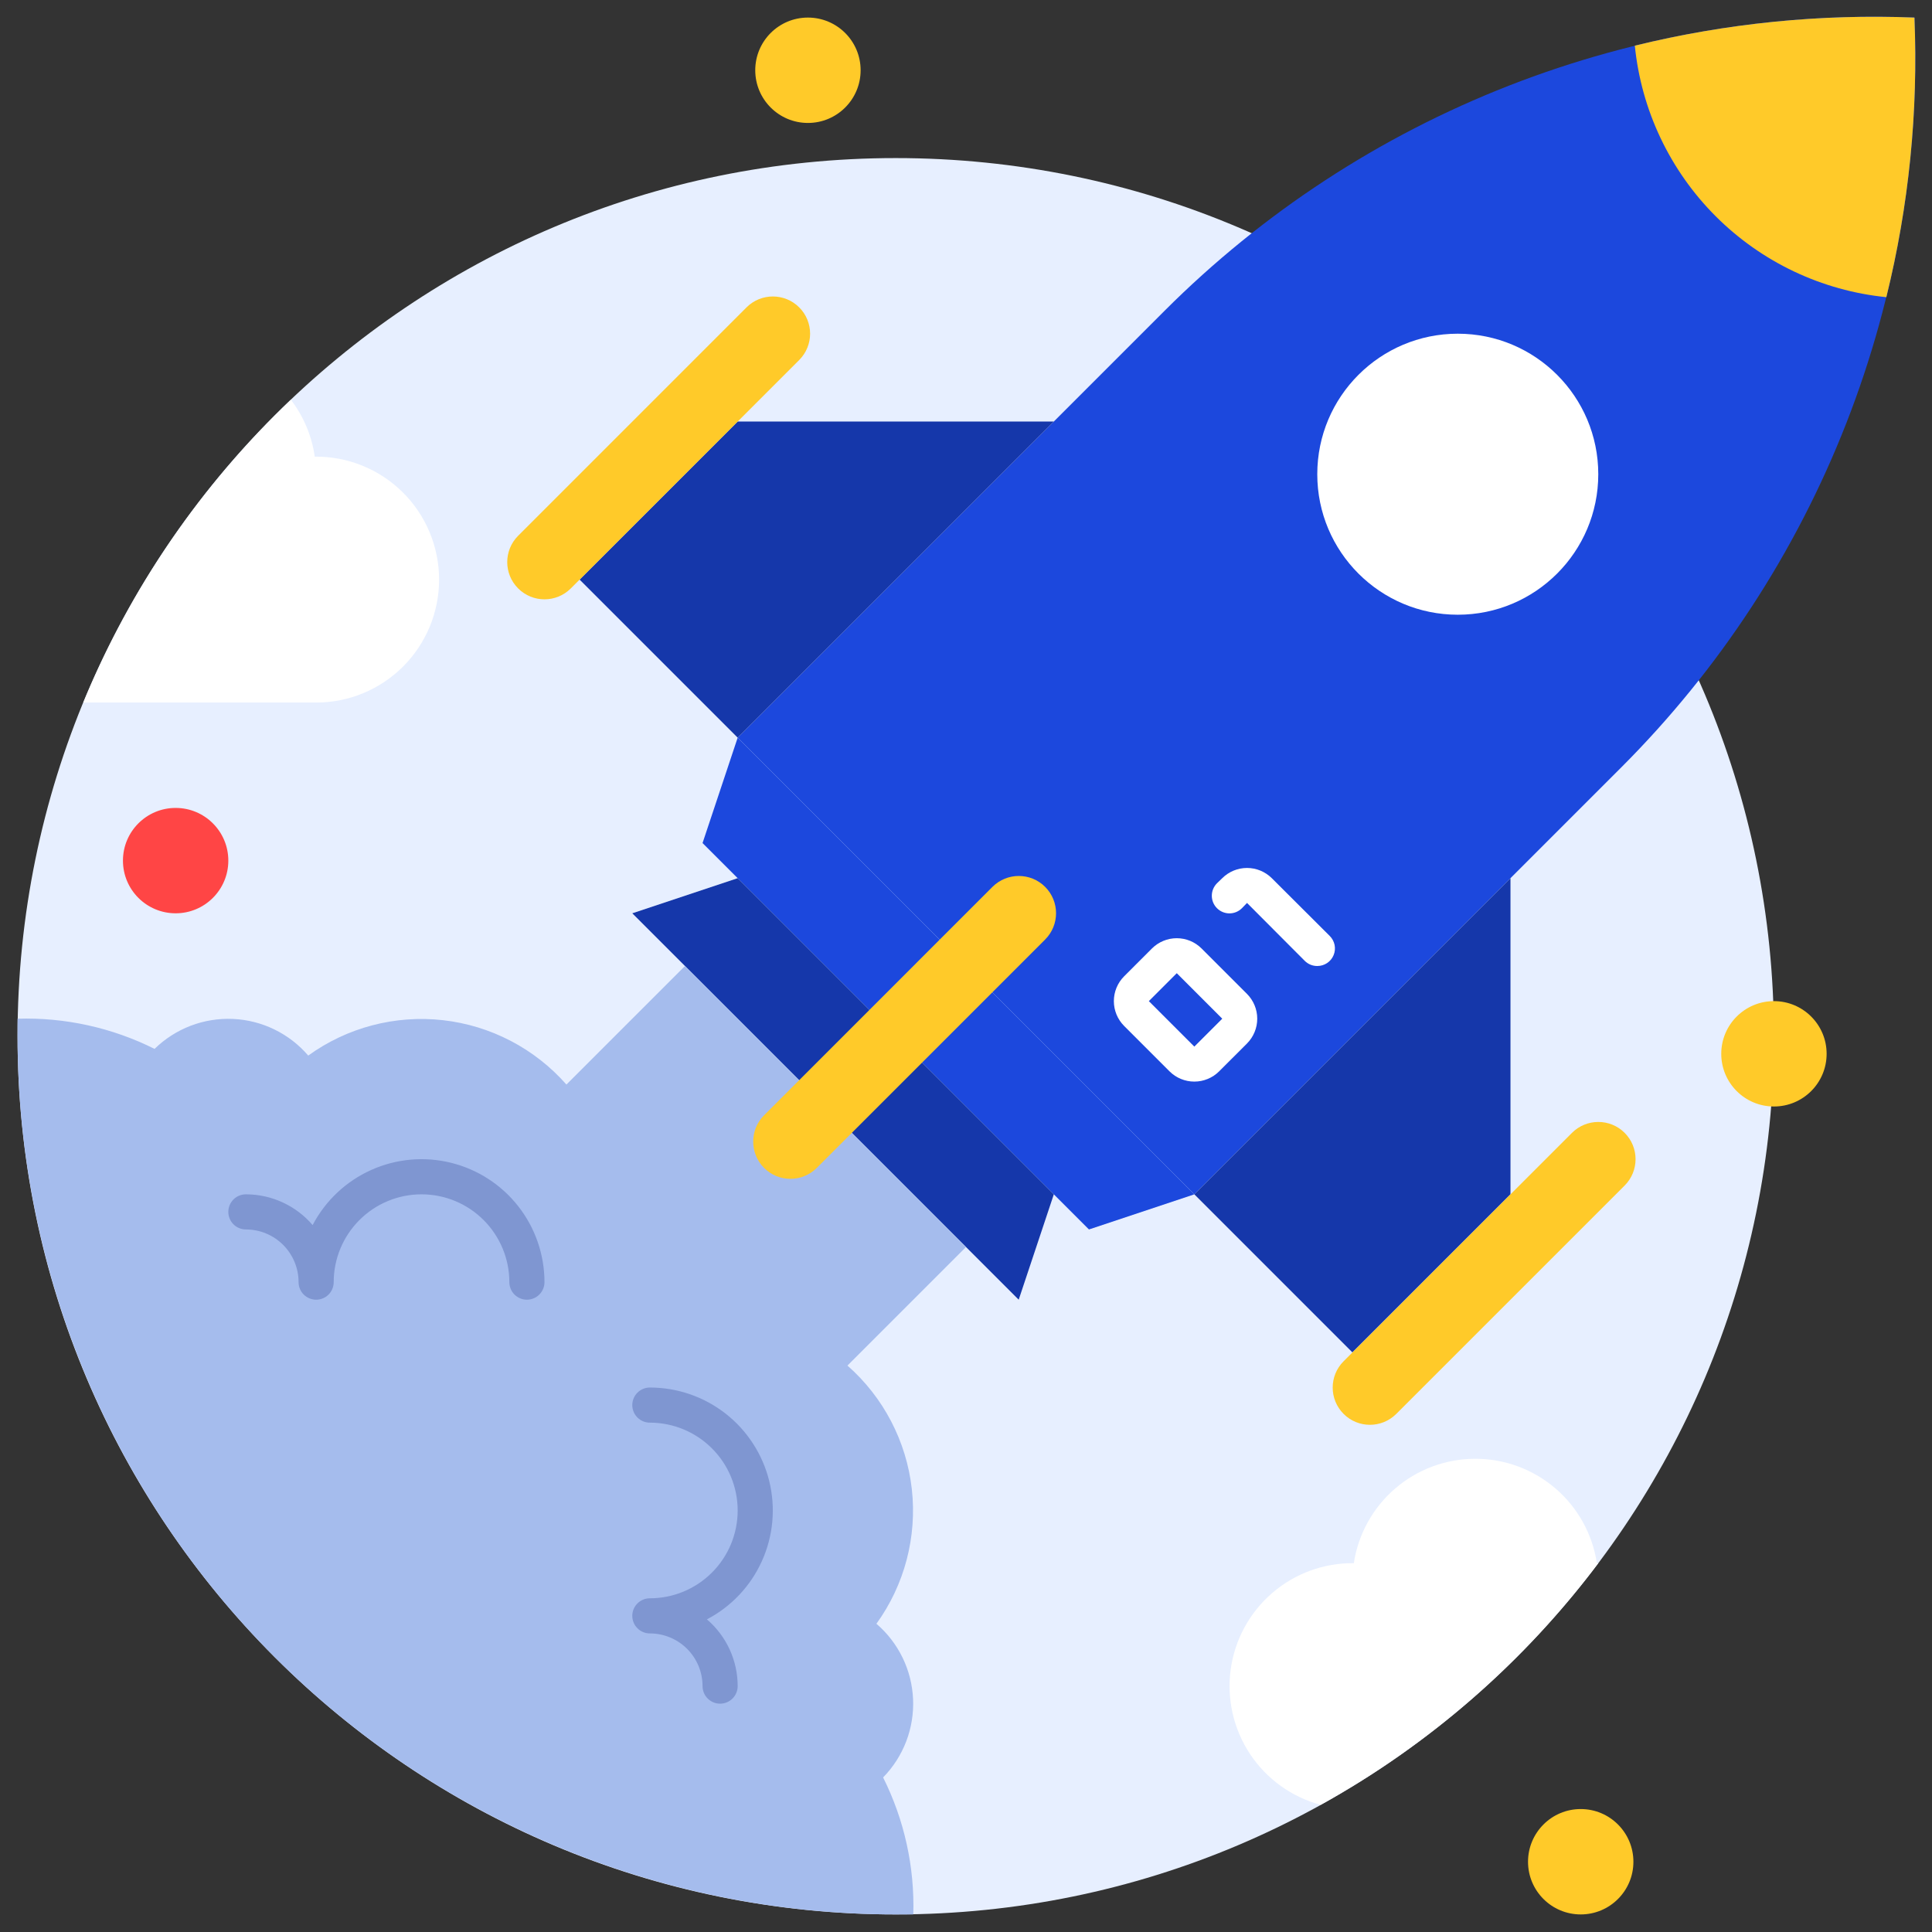 <svg width="94" height="94" viewBox="0 0 94 94" fill="none" xmlns="http://www.w3.org/2000/svg">
<rect x="0" y="0" width="94" height="94" fill="#333333" stroke="none"/>
<g clip-path="url(#clip0_1849_120719)">
<path d="M43.582 93.145C67.179 93.145 86.309 74.016 86.309 50.418C86.309 26.821 67.179 7.691 43.582 7.691C19.984 7.691 0.854 26.821 0.854 50.418C0.854 74.016 19.984 93.145 43.582 93.145Z" fill="#E7EFFF"/>
<path d="M78.883 37.335L58.109 58.109L35.891 35.891L56.665 15.117C61.432 10.351 67.135 6.623 73.413 4.168C79.691 1.714 86.41 0.585 93.146 0.855C93.415 7.59 92.287 14.309 89.832 20.587C87.377 26.866 83.65 32.568 78.883 37.335Z" fill="#1C48DD"/>
<path d="M91.778 14.459C88.64 14.143 85.707 12.753 83.477 10.523C81.247 8.293 79.856 5.36 79.541 2.222C83.989 1.131 88.569 0.671 93.145 0.855C93.336 5.431 92.876 10.012 91.778 14.459Z" fill="#1C48DD"/>
<path d="M35.891 35.891L58.109 58.109L52.982 59.818L34.182 41.018L35.891 35.891Z" fill="#1C48DD"/>
<path d="M58.109 58.109L65.8 65.8L73.491 58.109V42.727L58.109 58.109Z" fill="#1537AA"/>
<path d="M76.484 55.118L65.372 66.231C64.664 66.938 64.664 68.085 65.372 68.793C66.079 69.5 67.226 69.5 67.934 68.793L79.046 57.681C79.754 56.973 79.754 55.826 79.046 55.118C78.339 54.411 77.192 54.411 76.484 55.118Z" fill="#FFCA29"/>
<path d="M35.891 35.891L28.2 28.2L35.891 20.509H51.273L35.891 35.891Z" fill="#1537AA"/>
<path d="M36.322 14.955L25.21 26.067C24.502 26.775 24.502 27.922 25.21 28.629C25.917 29.337 27.064 29.337 27.772 28.629L38.884 17.517C39.592 16.81 39.592 15.662 38.884 14.955C38.176 14.248 37.029 14.248 36.322 14.955Z" fill="#FFCA29"/>
<path d="M70.927 33.327C76.591 33.327 81.182 28.736 81.182 23.073C81.182 17.409 76.591 12.818 70.927 12.818C65.264 12.818 60.673 17.409 60.673 23.073C60.673 28.736 65.264 33.327 70.927 33.327Z" fill="#1C48DD"/>
<path d="M70.927 29.909C74.703 29.909 77.763 26.848 77.763 23.073C77.763 19.297 74.703 16.236 70.927 16.236C67.152 16.236 64.091 19.297 64.091 23.073C64.091 26.848 67.152 29.909 70.927 29.909Z" fill="white"/>
<path d="M91.778 14.459C88.64 14.143 85.707 12.753 83.477 10.523C81.247 8.293 79.856 5.36 79.541 2.222C83.989 1.131 88.569 0.671 93.145 0.855C93.336 5.431 92.876 10.012 91.778 14.459Z" fill="#FFCA29"/>
<path d="M51.273 58.109L49.564 63.236L30.764 44.436L35.891 42.727L51.273 58.109Z" fill="#1537AA"/>
<path d="M42.642 79.003C43.174 79.46 43.607 80.021 43.914 80.652C44.221 81.283 44.394 81.97 44.425 82.671C44.455 83.372 44.342 84.072 44.091 84.727C43.84 85.382 43.457 85.979 42.967 86.48C44 88.546 44.505 90.836 44.436 93.145C44.154 93.145 43.872 93.145 43.582 93.145C32.25 93.145 21.382 88.644 13.369 80.631C5.356 72.618 0.854 61.75 0.854 50.418C0.854 50.136 0.854 49.854 0.854 49.564C3.164 49.495 5.454 50 7.52 51.033C8.021 50.543 8.618 50.16 9.273 49.909C9.928 49.658 10.628 49.545 11.329 49.575C12.03 49.605 12.717 49.779 13.348 50.086C13.979 50.393 14.54 50.826 14.997 51.358C16.892 49.989 19.228 49.376 21.55 49.636C23.873 49.897 26.015 51.014 27.559 52.768L33.327 47L47 60.673L41.232 66.441C42.986 67.985 44.103 70.127 44.364 72.449C44.624 74.772 44.01 77.108 42.642 79.003Z" fill="#A5BCED"/>
<path d="M56.904 52.127L54.691 49.914C54.373 49.594 54.194 49.161 54.194 48.709C54.194 48.258 54.373 47.824 54.691 47.504L56.05 46.145C56.37 45.827 56.803 45.648 57.255 45.648C57.706 45.648 58.139 45.827 58.459 46.145L60.673 48.359C60.991 48.679 61.17 49.112 61.17 49.564C61.17 50.015 60.991 50.448 60.673 50.769L59.314 52.127C58.994 52.446 58.56 52.624 58.109 52.624C57.657 52.624 57.224 52.446 56.904 52.127ZM57.255 47.35L55.896 48.709L58.109 50.922L59.468 49.564L57.255 47.35ZM64.091 47C63.978 47.001 63.867 46.979 63.763 46.937C63.659 46.894 63.564 46.831 63.484 46.752L60.673 43.932L60.425 44.188C60.264 44.349 60.046 44.44 59.818 44.44C59.59 44.44 59.372 44.349 59.211 44.188C59.05 44.028 58.96 43.809 58.96 43.582C58.96 43.354 59.05 43.136 59.211 42.975L59.468 42.727C59.788 42.409 60.221 42.23 60.673 42.23C61.124 42.23 61.557 42.409 61.878 42.727L64.698 45.539C64.818 45.658 64.9 45.811 64.934 45.977C64.967 46.144 64.95 46.316 64.885 46.473C64.82 46.63 64.71 46.764 64.568 46.858C64.427 46.951 64.261 47.001 64.091 47Z" fill="white"/>
<path d="M25.636 63.236C25.41 63.236 25.192 63.146 25.032 62.986C24.872 62.826 24.782 62.608 24.782 62.382C24.782 61.249 24.331 60.162 23.53 59.361C22.729 58.559 21.642 58.109 20.509 58.109C19.376 58.109 18.289 58.559 17.488 59.361C16.686 60.162 16.236 61.249 16.236 62.382C16.236 62.608 16.146 62.826 15.986 62.986C15.826 63.146 15.608 63.236 15.382 63.236C15.155 63.236 14.938 63.146 14.777 62.986C14.617 62.826 14.527 62.608 14.527 62.382C14.527 61.702 14.257 61.05 13.776 60.569C13.295 60.088 12.643 59.818 11.963 59.818C11.737 59.818 11.519 59.728 11.359 59.568C11.199 59.408 11.109 59.19 11.109 58.964C11.109 58.737 11.199 58.52 11.359 58.359C11.519 58.199 11.737 58.109 11.963 58.109C12.581 58.109 13.19 58.243 13.751 58.501C14.312 58.759 14.81 59.136 15.211 59.605C15.832 58.42 16.832 57.477 18.052 56.928C19.271 56.378 20.64 56.253 21.939 56.573C23.238 56.893 24.392 57.639 25.217 58.692C26.042 59.745 26.491 61.044 26.491 62.382C26.491 62.608 26.401 62.826 26.24 62.986C26.08 63.146 25.863 63.236 25.636 63.236ZM35.036 82.891C34.809 82.891 34.592 82.801 34.432 82.641C34.272 82.48 34.182 82.263 34.182 82.036C34.182 81.356 33.911 80.704 33.431 80.224C32.95 79.743 32.298 79.473 31.618 79.473C31.391 79.473 31.174 79.383 31.014 79.222C30.854 79.062 30.763 78.845 30.763 78.618C30.763 78.391 30.854 78.174 31.014 78.014C31.174 77.854 31.391 77.764 31.618 77.764C32.751 77.764 33.838 77.314 34.639 76.512C35.441 75.711 35.891 74.624 35.891 73.491C35.891 72.358 35.441 71.271 34.639 70.47C33.838 69.668 32.751 69.218 31.618 69.218C31.391 69.218 31.174 69.128 31.014 68.968C30.854 68.808 30.763 68.59 30.763 68.364C30.763 68.137 30.854 67.92 31.014 67.759C31.174 67.599 31.391 67.509 31.618 67.509C32.956 67.509 34.255 67.957 35.308 68.782C36.361 69.608 37.107 70.762 37.427 72.061C37.746 73.36 37.622 74.728 37.072 75.948C36.523 77.168 35.58 78.168 34.395 78.789C34.864 79.19 35.241 79.688 35.499 80.249C35.757 80.809 35.891 81.419 35.891 82.036C35.891 82.263 35.801 82.48 35.64 82.641C35.48 82.801 35.263 82.891 35.036 82.891Z" fill="#7F96D1"/>
<path d="M21.364 28.2C21.364 29.787 20.734 31.308 19.612 32.43C18.49 33.552 16.968 34.182 15.382 34.182H4.051C6.348 28.617 9.789 23.598 14.152 19.45C14.771 20.257 15.172 21.21 15.314 22.218C16.105 22.209 16.89 22.357 17.624 22.654C18.358 22.95 19.025 23.39 19.588 23.946C20.151 24.502 20.597 25.165 20.902 25.895C21.207 26.625 21.364 27.409 21.364 28.2ZM77.764 76.055C74.137 80.88 69.533 84.887 64.254 87.813C62.847 87.435 61.627 86.557 60.821 85.344C60.016 84.13 59.681 82.665 59.879 81.222C60.077 79.779 60.795 78.458 61.898 77.507C63 76.555 64.412 76.039 65.869 76.055C66.084 74.641 66.799 73.351 67.884 72.419C68.969 71.487 70.352 70.975 71.782 70.975C73.212 70.975 74.595 71.487 75.68 72.419C76.765 73.351 77.48 74.641 77.695 76.055H77.764Z" fill="white"/>
<path d="M12.887 28.2C12.63 28.2 12.818 28.337 12.818 27.346C12.815 27.632 12.838 27.918 12.887 28.2Z" fill="white"/>
<path d="M39.309 5.982C40.725 5.982 41.873 4.834 41.873 3.418C41.873 2.002 40.725 0.855 39.309 0.855C37.893 0.855 36.746 2.002 36.746 3.418C36.746 4.834 37.893 5.982 39.309 5.982Z" fill="#FFCA29"/>
<path d="M8.546 44.436C9.961 44.436 11.109 43.289 11.109 41.873C11.109 40.457 9.961 39.309 8.546 39.309C7.13 39.309 5.982 40.457 5.982 41.873C5.982 43.289 7.13 44.436 8.546 44.436Z" fill="#FF4545"/>
<path d="M86.309 53.836C87.725 53.836 88.873 52.689 88.873 51.273C88.873 49.857 87.725 48.709 86.309 48.709C84.893 48.709 83.746 49.857 83.746 51.273C83.746 52.689 84.893 53.836 86.309 53.836Z" fill="#FFCA29"/>
<path d="M76.909 93.145C78.325 93.145 79.472 91.998 79.472 90.582C79.472 89.166 78.325 88.018 76.909 88.018C75.493 88.018 74.345 89.166 74.345 90.582C74.345 91.998 75.493 93.145 76.909 93.145Z" fill="#FFCA29"/>
<path d="M48.288 43.15L37.176 54.263C36.469 54.97 36.469 56.117 37.176 56.825C37.883 57.532 39.031 57.532 39.738 56.825L50.85 45.712C51.558 45.005 51.558 43.858 50.85 43.15C50.143 42.443 48.996 42.443 48.288 43.15Z" fill="#FFCA29"/>
</g>
<defs>
<clipPath id="clip0_1849_120719">
<rect width="94" height="94" fill="white"/>
</clipPath>
</defs>
</svg>
